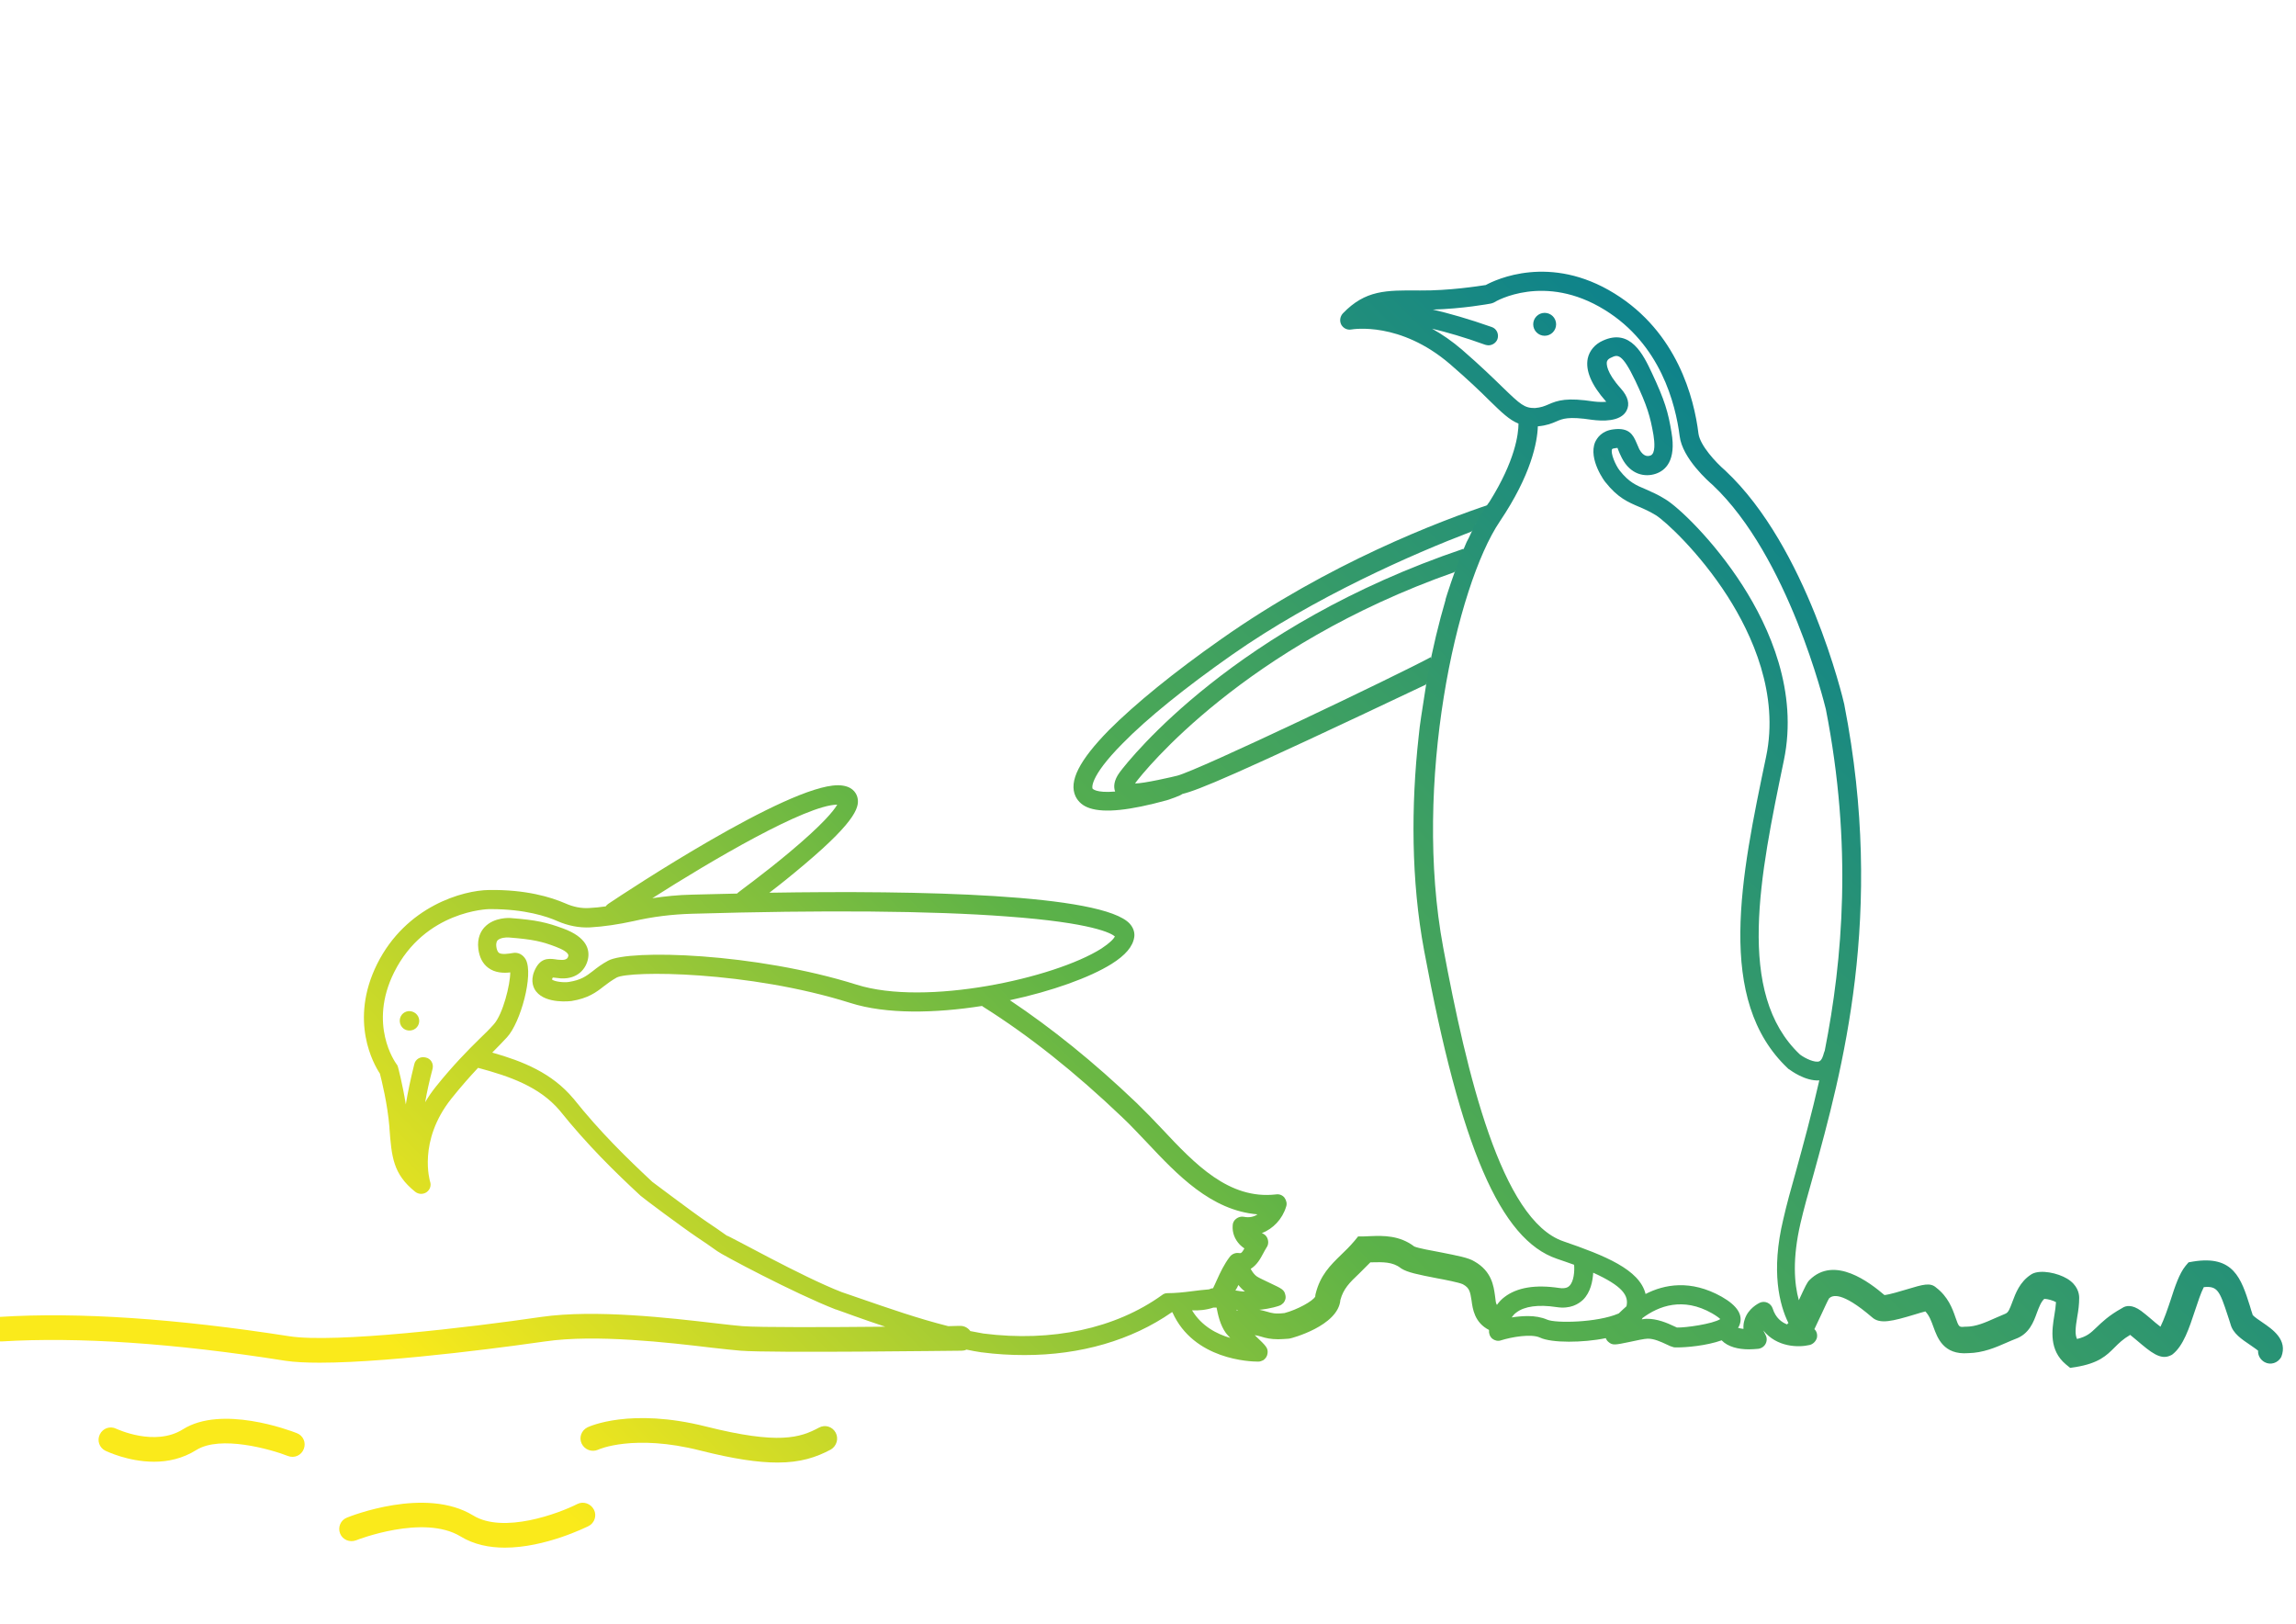 <?xml version="1.0" encoding="utf-8"?>
<!-- Generator: Adobe Illustrator 27.5.0, SVG Export Plug-In . SVG Version: 6.00 Build 0)  -->
<svg version="1.1" xmlns="http://www.w3.org/2000/svg" xmlns:xlink="http://www.w3.org/1999/xlink" x="0px" y="0px"
	 viewBox="0 0 841.9 595.3" style="enable-background:new 0 0 841.9 595.3;" xml:space="preserve">
<style type="text/css">
	.st0{fill:url(#SVGID_1_);}
	.st1{fill:url(#SVGID_00000166661454783538602740000001744446079087544984_);}
	.st2{fill:none;stroke:#010202;stroke-width:9;stroke-linecap:round;stroke-linejoin:round;stroke-miterlimit:10;}
	.st3{fill:#010202;}
	.st4{fill:url(#SVGID_00000005971350941952564790000000480222003429441441_);}
	.st5{fill:url(#SVGID_00000031925355484394997320000006738085932206183816_);}
	.st6{fill:url(#SVGID_00000070099109175149575490000015592024194803085224_);}
	.st7{fill:url(#SVGID_00000108987781188736006320000007757376022608585380_);}
	.st8{fill:url(#SVGID_00000120555018176276907030000012417127323047641474_);}
	.st9{fill:url(#SVGID_00000069364861586957484320000012033317086818271380_);}
	.st10{fill:url(#SVGID_00000101103849543968477890000012297396225437857668_);}
	.st11{fill:url(#SVGID_00000082332525541039781400000010434808851045428903_);}
	.st12{fill:url(#SVGID_00000174565315240746878590000016992946460758398105_);}
	.st13{fill:#FFFFFF;}
	.st14{fill:url(#SVGID_00000150074541066752188100000007035757264351859612_);}
	.st15{fill:url(#SVGID_00000105399627008602729340000017126840510176119216_);}
	.st16{fill:url(#SVGID_00000112634880246615943200000010853759598829195923_);}
	.st17{fill:url(#SVGID_00000119836647618321269110000008536676954931930244_);}
	.st18{fill:url(#SVGID_00000105401345674632743580000016684126495318037904_);}
	.st19{fill:url(#SVGID_00000118382414135346392700000006220032221700563342_);}
	.st20{fill:url(#SVGID_00000106867083661202626600000008768018912836574106_);}
	.st21{fill:url(#SVGID_00000145746866794704127280000013769871004711778197_);}
	.st22{fill:url(#SVGID_00000106854059171869513030000015241504433203948220_);}
	.st23{fill:url(#SVGID_00000010268982248021495930000002437127570194925702_);}
	.st24{fill:url(#SVGID_00000004516775981949353020000015420800206051657106_);}
	.st25{fill:url(#SVGID_00000069396266949158063670000009394281652451159689_);}
	.st26{fill:url(#SVGID_00000148661226537969340100000007081961839025002909_);}
	.st27{fill:url(#SVGID_00000094600680370823883340000002509093237794861973_);}
	.st28{fill:url(#SVGID_00000039831084171251085340000013370173020808466054_);}
	.st29{fill:url(#SVGID_00000143594546093827390450000003952043558218751920_);}
	.st30{fill:url(#SVGID_00000084527069943620134140000012460879619060282774_);}
	.st31{fill:url(#SVGID_00000135651836042460794350000014131734144446072478_);}
	.st32{fill:url(#SVGID_00000109749458936446185290000012314283782514292923_);}
	.st33{fill:url(#SVGID_00000031194007259367319670000007464902229146156961_);}
	.st34{fill:url(#SVGID_00000165220019232409563590000000583622356035892621_);}
	.st35{fill:url(#SVGID_00000011740957054408293970000014670000472020177556_);}
	.st36{fill:url(#SVGID_00000040562841870869906180000009336727054245265060_);}
	.st37{fill:url(#SVGID_00000052099162487634435350000009305401201446537127_);}
	.st38{fill:url(#SVGID_00000005948661477626509750000011535034046740542619_);}
	.st39{fill:url(#SVGID_00000155110133827389573740000013583250947123326878_);}
	.st40{fill:url(#SVGID_00000163050971186667632160000005934185558789085068_);}
	.st41{fill:none;stroke:url(#SVGID_00000001655559442126918070000002318660476849078712_);stroke-width:6;stroke-miterlimit:10;}
	.st42{fill:none;stroke:url(#SVGID_00000013174500457000930600000015020958458784545436_);stroke-width:6;stroke-miterlimit:10;}
	.st43{fill:none;stroke:url(#SVGID_00000069384691439208164750000012805725567786002337_);stroke-width:6;stroke-miterlimit:10;}
	.st44{fill:none;stroke:url(#SVGID_00000065785787324862681260000007089821920442432940_);stroke-width:6;stroke-miterlimit:10;}
	.st45{fill:none;stroke:url(#SVGID_00000109001575891394418930000006680036482544534407_);stroke-width:6;stroke-miterlimit:10;}
	.st46{fill:none;stroke:url(#SVGID_00000002347415271599642080000000503014096235871379_);stroke-width:6;stroke-miterlimit:10;}
	.st47{display:none;}
	.st48{display:inline;fill:none;stroke:url(#SVGID_00000105397540776892496040000001378388878445101204_);stroke-miterlimit:10;}
	.st49{display:inline;fill:none;stroke:url(#SVGID_00000173149662676728514640000005414065559598756256_);stroke-miterlimit:10;}
	.st50{display:inline;fill:none;stroke:url(#SVGID_00000007417697324663317770000004503219445529069453_);stroke-miterlimit:10;}
	.st51{display:inline;fill:none;stroke:url(#SVGID_00000026885550539973442540000002721213002915249832_);stroke-miterlimit:10;}
</style>
<g id="Ebene_1">
	<g>
		<linearGradient id="SVGID_1_" gradientUnits="userSpaceOnUse" x1="189.016" y1="539.287" x2="650.888" y2="70.521">
			<stop  offset="0" style="stop-color:#FAEA1B"/>
			<stop  offset="0.429" style="stop-color:#5CB248"/>
			<stop  offset="1" style="stop-color:#007A97"/>
		</linearGradient>
		<path class="st0" d="M524.7,240.9c-11.8,6.4-85.4,41.6-93.1,43.5c-0.7,0.2-12.7,3-15.4,2.8c0,0,0,0,0,0c3.3-4.5,40-50.3,117-77.4
			c4.3-4.2,4.4-7.2,3.4-8.6c-83.6,28.3-122.1,76.7-126,81.9c-2.3,3.1-2.3,5.5-1.7,7.1c-7.2,0.6-8.3-1.1-8.3-1.1c0,0-1.6-3.8,11-16.5
			c9.1-9.3,23-20.5,40.1-32.5c30.4-21.3,66.6-37.1,87.8-45.2c2.7-2.3,0.3-2.7,3.4-4.1c0.4-0.2,0.8-0.3,1.3-0.4
			c0.9-1.9,1.9-3.9,3-5.8c-19.6,6.5-59.9,21.9-99.4,49.7c-17.4,12.2-31.6,23.8-41.1,33.3c-11,11.2-14.9,18.9-12.3,24.4
			c1,2,2.7,3.5,5.2,4.3c5.5,1.8,14.7,0.8,28.2-2.9c1.3-0.4,5.3-1.8,5.7-2.3c6-1.5,17.8-6.2,89.3-40.1
			C525,247.4,524.7,243.6,524.7,240.9z"/>
	</g>
	<g>
		
			<linearGradient id="SVGID_00000061438667754690392680000004852362673478566332_" gradientUnits="userSpaceOnUse" x1="169.44" y1="518.846" x2="624.419" y2="60.42">
			<stop  offset="0" style="stop-color:#FAEA1B"/>
			<stop  offset="0.429" style="stop-color:#5CB248"/>
			<stop  offset="1" style="stop-color:#007A97"/>
		</linearGradient>
		<circle style="fill:url(#SVGID_00000061438667754690392680000004852362673478566332_);" cx="566.4" cy="118.9" r="4.2"/>
		
			<linearGradient id="SVGID_00000109742473999043951780000004227316393612383362_" gradientUnits="userSpaceOnUse" x1="87.439" y1="437.463" x2="542.417" y2="-20.962">
			<stop  offset="0" style="stop-color:#FAEA1B"/>
			<stop  offset="0.429" style="stop-color:#5CB248"/>
			<stop  offset="1" style="stop-color:#007A97"/>
		</linearGradient>
		<path style="fill:url(#SVGID_00000109742473999043951780000004227316393612383362_);" d="M149.8,370.7c-2,0.2-3.4,1.9-3.2,3.9
			c0.2,2,1.9,3.4,3.9,3.2c2-0.2,3.4-1.9,3.2-3.9C153.5,372,151.8,370.6,149.8,370.7z"/>
		
			<linearGradient id="SVGID_00000162335785574413368320000015225420499994735516_" gradientUnits="userSpaceOnUse" x1="279.684" y1="628.261" x2="734.663" y2="169.835">
			<stop  offset="0" style="stop-color:#FAEA1B"/>
			<stop  offset="0.429" style="stop-color:#5CB248"/>
			<stop  offset="1" style="stop-color:#007A97"/>
		</linearGradient>
		<path style="fill:url(#SVGID_00000162335785574413368320000015225420499994735516_);" d="M829.7,484.9c-1.2-0.8-3.1-2.1-3.7-2.8
			l0-0.1c-0.4-1.1-0.7-2.2-1-3.2c-3.2-10.1-6-18.7-20.8-16.3l-1.7,0.3l-1.1,1.3c-2.3,2.8-3.9,7.6-5.5,12.6c-1,3-2.4,7.1-3.7,9.7
			c-1.2-0.9-2.5-2-3.4-2.8c-1.3-1.1-2.6-2.2-3.7-3c-3.3-2.4-5.6-2-7-1c-4.9,2.7-7.4,5.2-9.4,7.1c-2.1,2-3.4,3.3-7.1,4.2
			c-0.8-1.7-0.6-4.1,0.1-8.2c0.4-2.2,0.7-4.5,0.7-6.9c0-1.6-0.6-4.7-4.4-7c-3.5-2.1-9.6-3.4-12.8-1.8l-0.5,0.3
			c-4.1,2.7-5.6,6.8-6.8,10c-1,2.7-1.5,3.9-2.5,4.3l-0.2,0.1c-1.2,0.5-2.4,1-3.5,1.5c-3.6,1.6-7.1,3.2-10.8,3.2l-0.4,0
			c-2.2,0.2-2.2,0.2-3.5-3.5c-1.1-3.2-2.7-7.5-7-10.8c-2.2-2-4.8-1.2-10.8,0.6c-2.3,0.7-6.3,1.9-8.2,2.1
			c-5.3-4.5-18.3-14.7-27.5-5.5c-0.9,0.9-1.5,2.2-3.9,7.4c-1.7-6.1-2.4-15.2,0.6-28.2c1.2-5.2,2.8-10.9,4.7-17.6
			c10.5-38.1,26.4-95.6,11.4-172.4c0,0,0-0.1,0-0.1c-0.5-2.3-13.7-57.8-43.6-85.8c0,0-0.1-0.1-0.1-0.1c-3.5-3-9.2-9.2-9.8-13.5
			c-1.6-13.1-7.8-37.2-30.8-51.4c-23.6-14.6-43.5-5.1-47.2-3.1c-2.6,0.4-13.5,2.1-24,2l-0.3,0c-12.3-0.1-19.8-0.2-28.1,8.4
			c-1,1.1-1.3,2.7-0.6,4.1c0.7,1.3,2.2,2.1,3.7,1.8c0.7-0.1,17.9-3,36.2,12.7c6.6,5.7,11.2,10.1,14.5,13.4c4.4,4.3,7.3,7.1,10.6,8.4
			c0,3.8-1.2,13.6-10.6,28.6c-0.1,0.1-3.8,5.4-5.3,8.3c-1.1,2.2-1.9,4.4-3.1,6.5c-1.3,2.9-2.6,6.1-3.9,9.6
			c-0.1,0.1-3.5,10.1-3.9,11.6c0,0,0,0,0.1-0.1c-2.5,8.5-4.8,18-6.7,28.2c-2.3,15-2.7,16.8-3.2,22c-2.8,25.3-2.8,52.8,2,78.5
			c13.4,72.2,28,106,48.7,113c2.3,0.8,4.4,1.5,6.3,2.2c0.2,2.4-0.1,6.1-1.7,7.7c-0.3,0.3-1.2,1.2-3.8,0.8c-8.7-1.3-15.4-0.2-20,3.3
			c-1.1,0.8-2,1.8-2.8,2.9c-0.4-0.5-0.5-1.5-0.7-3.3c-0.5-3.6-1.2-9-7.5-12.6c-2.2-1.4-6.1-2.1-12.6-3.4c-3.3-0.6-8.1-1.5-9.5-2.1
			c-5.4-4.1-11.3-4-16.1-3.8c-0.8,0-1.6,0.1-2.4,0.1h-2.1l-1.3,1.6c-1.7,2-3.3,3.6-4.9,5.1c-4,3.9-7.7,7.5-9.4,14.4l-0.1,0.5v0.4
			c-0.8,1.7-6.7,4.9-11.3,6.1c-3.5,0.4-4.7,0-6.4-0.5c-0.8-0.2-1.7-0.5-2.8-0.7c4.2-0.4,7.1-1.4,7.3-1.5c0.6-0.2,1.1-0.6,1.5-1
			c0.7-0.8,1-1.9,0.7-3c-0.4-1.9-1.4-2.3-5.4-4.2c-1.6-0.8-4.3-2-5-2.5c0,0,0,0,0,0c-0.9-0.6-1.7-1.7-2.3-2.8
			c2.3-1.4,3.6-3.8,4.5-5.5c0.4-0.8,0.9-1.6,1.3-2.3c0.8-1.1,0.8-2.5,0.2-3.7c-0.4-0.8-1.1-1.3-1.9-1.6c4.1-1.6,7.5-5.1,8.9-9.7
			c0.4-1.1,0.1-2.3-0.6-3.3c-0.7-0.9-1.9-1.4-3.1-1.2c-17.3,2-29.8-11.2-41.8-24c-3-3.2-6.2-6.5-9.3-9.5
			c-15.8-15.1-31.1-27.4-46.5-37.7c15.4-3.3,29.3-8.3,37.3-13.3c5.1-3.2,7.8-6.4,8.3-9.8c0.2-1.2,0-3.1-1.6-4.9
			c-9.9-11-78.1-12.3-132.2-11.4c3.7-2.8,8.3-6.5,12.9-10.4c19.8-16.7,20.3-21.6,19.3-24.9c-0.5-1.5-2-4-6.8-4.1c-0.1,0-0.2,0-0.3,0
			c-18.5,0-77.5,39-84.2,43.5c-0.4,0.3-0.7,0.6-0.9,0.9c-2,0.3-4,0.5-6,0.6c-2.9,0.2-5.9-0.4-8.8-1.7c-5.3-2.3-14.5-5.1-28-4.9
			c-9.5,0.1-30.4,5.9-41,27.1c-10.4,20.9-1.2,36.9,1,40.2c0.6,2.3,2.8,11.1,3.5,19.7l0,0.3c0.8,10.5,1.3,16.8,9.4,23.3
			c0.6,0.5,1.4,0.8,2.2,0.8c0.7,0,1.4-0.2,2-0.6c1.3-0.9,1.8-2.5,1.3-3.9c0-0.1-4.6-14.8,7.8-30.4c3.6-4.5,6.8-8.1,9.8-11.3
			c11.6,3.1,22.5,6.9,29.9,15.6c10.1,12.6,20.2,22.5,29.7,31.3c1,0.9,14.9,11.3,20.7,15.2c2.4,1.6,4.9,3.3,7.4,5.1
			c1.3,1.1,28.3,15.5,43.5,21.4c0,0,0.1,0,0.1,0c2.2,0.8,4.3,1.5,6.4,2.3c3.9,1.4,7.7,2.7,11.6,4c-20.6,0.2-46,0.3-52.4-0.2
			c-2.3-0.2-6-0.6-10.2-1.1c-16.3-1.9-43.7-5.1-63.4-2.3c-26.5,3.9-75.9,9.7-92.5,7.1c-41.7-6.5-77.4-8.9-106.1-7.1
			c-2.5,0.2-4.4,2.3-4.2,4.8c0.2,2.5,2.3,4.4,4.8,4.2c28-1.7,63.1,0.6,104.1,7.1c3.3,0.5,7.7,0.7,12.6,0.7c27.9,0,76.3-6.9,82.6-7.8
			c18.5-2.7,45.2,0.4,61.1,2.3c4.5,0.5,8.1,0.9,10.6,1.1c11.4,0.9,78.1,0,81,0c0.6,0,1.2-0.1,1.8-0.4c1.8,0.4,3.6,0.7,5.5,1
			c0,0,0.1,0,0.1,0c5.3,0.7,10.5,1,15.7,1c20.5,0,39.2-5.4,54-15.7c0.1,0,0.1,0,0.2,0c7.8,17.5,28.7,18.1,31.3,18.1
			c0.1,0,0.2,0,0.2,0c0.6,0,1.2-0.2,1.8-0.5c0.9-0.6,1.5-1.5,1.6-2.6c0.2-1.9-0.5-2.6-4.4-6.3c-0.1-0.1-0.2-0.2-0.3-0.3
			c0.8,0.1,1.5,0.3,2.2,0.5c1.9,0.6,3.7,1,6.4,1c1.1,0,2.3-0.1,3.8-0.2l0.6-0.1c0.2,0,17.6-4.5,18.4-14.1c1.1-4.1,3.4-6.4,6.9-9.7
			c1.2-1.2,2.6-2.6,4.1-4.1c0.2,0,0.4,0,0.6,0c3.9-0.1,7.6-0.2,10.5,2.1l0.3,0.2c2.2,1.4,6.1,2.2,12.8,3.5c3.3,0.6,8.3,1.6,9.6,2.2
			l0.2,0.1c2.4,1.3,2.6,2.8,3.1,5.9c0.4,3.1,1.1,8.1,6.4,10.8c0,0,0,0.1,0,0.1c-0.1,1.2,0.3,2.3,1.2,3.1c0.9,0.7,2.1,1,3.2,0.6
			c3.8-1.2,11.1-2.5,14.3-1c2.1,1,6.1,1.5,10.6,1.5c4.3,0,9.2-0.4,13.5-1.3c0.2,0.5,0.5,1,1,1.4c1.5,1.3,2.4,1.1,7.7,0
			c2.2-0.5,5.6-1.2,6.6-1.2c2.3-0.1,5.1,1.2,7,2.1c1,0.5,1.7,0.8,2.5,1c0.2,0.1,0.8,0.1,1.5,0.1c3.2,0,10.6-0.6,16.2-2.6
			c2.3,2.4,6.1,3.3,10,3.3c1.2,0,2.3-0.1,3.5-0.2c1.2-0.2,2.2-0.9,2.7-2c0.5-1.1,0.4-2.3-0.2-3.3c-0.3-0.5-0.5-1-0.7-1.4
			c4.9,6.1,12.8,6.3,17,5.3c1.2-0.3,2.2-1.3,2.6-2.5c0.3-1.2,0-2.5-0.9-3.3c0.1-0.1,0.1-0.3,0.2-0.4c0.7-1.5,1.6-3.4,2.5-5.3
			c0.9-1.9,2.1-4.6,2.7-5.6c1.2-1.1,4.5-2.7,15.7,6.9c2.9,2.7,7.5,1.5,15.8-1c1.2-0.4,2.7-0.8,3.8-1.1c1.5,1.6,2.2,3.6,3,5.8
			c1.4,3.8,3.6,10.2,12.7,9.5c5.5-0.1,10.1-2.1,14.2-3.9c1.1-0.5,2.1-0.9,3.1-1.3c5.1-1.8,6.7-6.3,7.9-9.6c0.8-2.1,1.5-4,2.7-5.1
			c1.2,0,3.3,0.6,4.3,1.2c-0.1,1.5-0.3,3.1-0.6,4.8c-0.9,5.4-2,12.8,4.2,18l1.6,1.3l2-0.3c8.5-1.4,11.3-4.2,14.3-7.2
			c1.5-1.5,3-3,5.7-4.6c0.7,0.6,1.6,1.3,2.3,1.9c5.3,4.5,8.8,7.5,12.6,5.6l0.4-0.2l0.4-0.3c3.8-3.1,5.9-9.3,8.1-16
			c1-3,2.1-6.4,3.2-8.5c5-0.5,5.8,1.3,8.8,10.5c0.3,1,0.7,2,1,3.1c0.9,3.4,4.1,5.5,7.2,7.6c0.8,0.6,2.1,1.4,2.9,2.1
			c-0.1,1.7,0.8,3.3,2.4,4.2c2.2,1.2,4.9,0.3,6.1-1.9C839,491.2,833.2,487.3,829.7,484.9z M307,295c-1.2,2.1-5.1,7.1-17.8,17.7
			c-9.2,7.7-18.5,14.4-18.5,14.5c-0.2,0.1-0.3,0.3-0.4,0.4c-5.8,0.1-11.4,0.3-16.7,0.4c-4.9,0.1-9.7,0.6-14.4,1.3
			C261,315.4,295.6,295.1,307,295z M159.9,398.3c-1.6,2-2.9,3.9-4,5.8c0.6-3.6,1.5-7.6,2.7-12.2c0.5-1.9-0.6-3.8-2.5-4.2
			c-1.9-0.5-3.8,0.6-4.2,2.5c-1.4,5.6-2.4,10.4-3.1,14.7c-1.2-7.5-2.8-13.5-2.9-13.8c-0.1-0.4-0.3-0.8-0.6-1.1
			c-0.4-0.6-10.3-14.4-0.8-33.5c11.3-22.7,34.6-23.2,34.8-23.2c0.3,0,0.6,0,0.8,0c12.4,0,20.5,2.7,24.3,4.4c3.9,1.7,8,2.5,12,2.3
			c0,0,0,0,0,0c5.1-0.3,10.4-1.1,15.9-2.3c6.9-1.6,14.1-2.5,21.5-2.7c47.9-1.4,87.9-1.1,115.5,1c31.5,2.3,38.2,6.2,39.5,7.3
			c-0.4,0.9-1.8,2.4-5,4.5c-17.3,10.9-64.4,21.2-89.7,13.2c-37.2-11.7-83.3-13-91.1-8.8c-2.4,1.3-4.1,2.6-5.6,3.8
			c-2.6,2-4.4,3.3-8.8,4c-1.8,0.3-5.3-0.1-6.2-0.9c0-0.1,0.1-0.3,0.2-0.5c0-0.1,0.1-0.2,0.1-0.2c0.1,0,0.2,0,0.3,0
			c0.7,0.1,1.6,0.2,2.7,0.3c6.3,0.3,9.2-3.7,9.9-7.1c0.7-3.4-0.4-8-9.1-11.2c-6-2.2-9.8-3.1-19-3.8c-0.6-0.1-6.3-0.4-9.8,3.3
			c-1.3,1.4-2.8,3.9-2.3,8c0.4,3.1,1.6,5.4,3.6,6.9c2.5,1.9,5.7,2,8.1,1.7c0,4.5-2.7,15.3-6,19c-1.5,1.7-3.3,3.5-5.2,5.3
			C171.5,385.1,166.1,390.6,159.9,398.3z M437.1,480.4c2.4,0.1,5.1-0.1,7.8-1c0.4,0,0.8,0,1.2,0c0.5,2.6,1.3,6.4,3.4,9.3
			c0.4,0.5,0.9,1.1,1.6,1.8C446.2,489.1,440.6,486.2,437.1,480.4z M453.5,480.5c0-0.1,0-0.2-0.1-0.3c0.2,0,0.4,0,0.6,0.1
			C453.8,480.3,453.6,480.4,453.5,480.5z M453,473.1c0.4-0.6,0.8-1.3,1.1-2c0.7,0.9,1.5,1.7,2.4,2.4
			C455.4,473.5,454.2,473.3,453,473.1z M456.1,446.1c-1-0.2-2,0.1-2.8,0.7c-0.8,0.6-1.3,1.5-1.3,2.5c-0.2,2.7,0.8,5.1,2.6,7
			c0.5,0.5,1.1,1,1.7,1.4c-1,1.8-1.3,1.8-2,1.7c-1.2-0.2-2.5,0.3-3.3,1.3c-2.1,2.7-3.6,5.9-4.9,8.8c-0.4,1-0.9,1.9-1.3,2.8
			c-0.4,0-0.8,0.1-1.2,0.3c-0.1,0-0.2,0.1-0.2,0.1c-2.2,0.2-4.3,0.4-6.4,0.7c-3.1,0.4-6,0.7-8.9,0.7c-0.7,0-1.4,0.2-2,0.7
			c-17.1,12.3-40.4,17.3-65.5,14.1c-1.6-0.3-3.2-0.6-4.8-0.9c-0.8-1.1-2.1-1.9-3.6-1.9h-0.1c-0.1,0-1.7,0-4.4,0.1
			c-11.1-2.8-21.7-6.5-32.7-10.3c-2.1-0.7-4.3-1.5-6.4-2.2c-14.7-5.7-41.3-20.7-42.1-20.7c-2.5-1.8-5-3.5-7.4-5.1
			c-5.9-4-19.8-14.6-19.9-14.6c-9.2-8.6-19.1-18.2-28.9-30.5c0,0,0,0-0.1-0.1c-7.8-9.3-18.4-13.6-29.7-16.8c0,0,0.1-0.1,0.1-0.1
			c1.9-1.9,3.7-3.8,5.3-5.5c5-5.4,9.8-23,6.9-28.5c-1-1.8-2.8-2.8-4.8-2.4c-1.2,0.2-4.1,0.7-5.1-0.1c-0.5-0.4-0.8-1.4-0.9-2.2
			c-0.2-1.6,0.3-2.1,0.4-2.3c0.9-1,3.2-1.2,4.2-1.1c9,0.7,12.2,1.5,17.2,3.4c2.4,0.9,4.8,2.2,4.6,3.3c-0.1,0.5-0.3,1.7-2.8,1.5
			c-0.8,0-1.4-0.1-2-0.2c-2.8-0.4-5.7-0.4-7.7,4.4c-1.5,3.7-0.2,6.3,0.7,7.4c3.7,4.7,12.8,3.5,12.9,3.5c6.2-1,9.1-3.2,11.9-5.4
			c1.4-1.1,2.8-2.1,4.7-3.2c4.8-2.6,48.3-2.5,85.7,9.3c13.2,4.2,31.1,3.8,48.3,1.1c0.1,0.1,0.3,0.2,0.4,0.3
			c17,10.7,33.7,24,51.1,40.6c3,2.8,5.9,6,9,9.2c11.1,11.8,23.5,24.9,40.5,26.3C459.9,446.1,458,446.5,456.1,446.1z M551,142
			c-3.4-3.3-8-7.8-14.8-13.7c-3.7-3.2-7.5-5.8-11.1-7.8c5.4,1.3,11.8,3.1,19.5,5.9c0.4,0.1,0.8,0.2,1.2,0.2c1.4,0,2.8-0.9,3.3-2.3
			c0.6-1.8-0.3-3.8-2.1-4.4c-8.5-3-15.6-5-21.6-6.4c10.9-0.3,20.7-2.1,21.2-2.2c0.4-0.1,0.8-0.2,1.2-0.4c0.7-0.5,18.6-10.9,40.6,2.7
			c20.5,12.6,26,34.5,27.5,46.3c1,8.2,10.7,16.7,12.1,17.9c27.8,26.2,41,80.2,41.5,82.2c9.8,50,6.2,91.8-0.4,125.2
			c-0.1,0.3-0.2,0.5-0.3,0.8c-0.3,1.2-0.8,2.7-1.7,3.1c-1.6,0.6-5.1-1-7.1-2.5c-23.7-22.4-14.6-65.8-5.9-107.8
			c5.3-25.3-5.3-48.8-15.1-64.1c-10.7-16.7-23.7-28.9-28.4-31.7c-2.7-1.7-5.1-2.7-7.1-3.6c-3.6-1.5-6.2-2.6-9.6-6.9
			c-1.5-1.9-3.4-6.3-2.8-7.8c0.1-0.2,0.5-0.3,1.2-0.4c0.4,0,0.6-0.1,0.8-0.1c0.1,0.2,0.2,0.5,0.3,0.8c0.3,0.8,0.7,1.7,1.3,2.9
			c3.2,6.2,8.5,7.1,12.4,5.8c3.6-1.2,7.6-4.8,5.8-15.2c-1.2-7.4-2.5-11.8-7.2-21.8c-3.1-6.6-7.8-16.5-18-11.8
			c-2.9,1.3-4.9,3.7-5.5,6.5c-0.9,4.4,1.3,9.7,6.7,15.8c0,0,0.1,0.1,0.1,0.1c-1.3,0.1-3,0.1-4.5-0.1c-9.9-1.5-13.2-0.5-16.8,1.1
			c-1.4,0.6-2.6,1.1-4.9,1.3C559,149.6,557.6,148.4,551,142z M596.4,478.9c-1,0.9-2,1.8-2.8,2.6c-0.1,0-0.1,0.1-0.2,0.1
			c-7.7,3.3-23,3.6-26.1,2.2c-2.1-0.9-4.5-1.3-7-1.3c-2.1,0-4.1,0.2-6,0.5c0.5-0.7,1-1.3,1.7-1.8c3-2.3,8.1-3,14.7-2
			c5.1,0.8,8.1-1.1,9.8-2.7c2.7-2.7,3.5-6.7,3.7-9.9C595,471.5,597.3,475,596.4,478.9z M614.9,486.7c-0.3-0.1-0.7-0.3-1.1-0.5
			c-2.3-1.1-6.2-2.8-10.1-2.7c-0.5,0-1,0.1-1.7,0.2c0.1-0.2,0.2-0.3,0.3-0.5c5.9-4.4,14.8-7.8,25.5-1.7c1.7,1,2.6,1.7,3,2.1
			C628,485.4,618,486.8,614.9,486.7z M655.4,485.4c0,0,0,0.1,0,0.2c-2.1-0.8-4.3-2.4-5.4-5.9c-0.3-0.9-1-1.7-1.9-2.1
			c-0.9-0.4-1.9-0.4-2.8,0c-0.4,0.2-4.4,2.1-5.6,6.3c-0.3,0.9-0.5,2-0.4,3.3c-0.8-0.1-1.4-0.2-2-0.4c0.2-0.3,0.4-0.6,0.5-0.9
			c1.5-3.7-0.7-7.2-6.5-10.5c-11.4-6.4-21.1-4.5-27.9-1c-2.2-9-15-14.1-30.1-19.3c-22.8-7.7-35.5-61.6-44.1-107.7
			c-11.2-60.1,4.8-132.7,20.8-156.3c11.5-17.1,13.7-29,13.9-34.8c3.3-0.3,5.2-1.1,6.8-1.8c2.3-1,4.4-1.9,13-0.6
			c3.8,0.5,10.5,0.8,12.7-3.3c1.3-2.4,0.6-5.2-2.1-8.2c-5.4-6-5.2-9-5.1-9.7c0.1-0.3,0.2-1,1.6-1.6c2.3-1.1,3.9-1.8,8.8,8.4
			c4.4,9.3,5.5,13.1,6.7,20c0.4,2.5,0.8,6.8-1.1,7.5c-0.6,0.2-2.4,0.8-4.1-2.3c-0.4-0.9-0.7-1.6-1-2.3c-1.3-3.1-2.8-5.7-8.4-5
			c-4.4,0.5-6.1,3.2-6.8,4.7c-2.6,6.3,3.7,14.7,3.8,14.7c4.5,5.7,8.3,7.3,12.3,9c1.9,0.8,3.9,1.7,6.2,3.1c3.5,2.2,16,13.7,26.2,29.6
			c9.1,14.2,19,36,14.2,58.9c-9.2,43.9-18.7,89.3,8.1,114.4c0.1,0.1,0.2,0.2,0.3,0.2c0.7,0.5,5.9,4.4,11.1,4.1
			c-2.8,12.3-5.8,23.3-8.5,33.1c-1.9,6.7-3.5,12.5-4.7,17.8c-4.6,19.1-1.4,31.4,1.9,38.1C655.4,485.2,655.4,485.3,655.4,485.4z"/>
		
			<linearGradient id="SVGID_00000085967537383729375720000006719926481993994896_" gradientUnits="userSpaceOnUse" x1="219.279" y1="568.309" x2="674.257" y2="109.884">
			<stop  offset="0" style="stop-color:#FAEA1B"/>
			<stop  offset="0.429" style="stop-color:#5CB248"/>
			<stop  offset="1" style="stop-color:#007A97"/>
		</linearGradient>
		<path style="fill:url(#SVGID_00000085967537383729375720000006719926481993994896_);" d="M306.4,525.2c-1.2-2.2-3.9-3-6.1-1.8
			c-6.9,3.7-14.7,6.3-41.4-0.4c-27.8-7-42.9,0-43.5,0.3c-2.2,1.1-3.2,3.7-2.1,6c1.1,2.2,3.7,3.2,6,2.2c0.1-0.1,13.1-5.9,37.5,0.3
			c12.3,3.1,21.2,4.4,28.3,4.4c8.4,0,14.2-1.9,19.6-4.8C306.8,530.1,307.6,527.4,306.4,525.2z"/>
		
			<linearGradient id="SVGID_00000122695282558158618160000010570601160588073389_" gradientUnits="userSpaceOnUse" x1="126.268" y1="475.998" x2="581.247" y2="17.573">
			<stop  offset="0" style="stop-color:#FAEA1B"/>
			<stop  offset="0.429" style="stop-color:#5CB248"/>
			<stop  offset="1" style="stop-color:#007A97"/>
		</linearGradient>
		<path style="fill:url(#SVGID_00000122695282558158618160000010570601160588073389_);" d="M108.8,525.4
			c-2.8-1.1-27.5-10.3-41.7-1.4c-10.3,6.5-24.2-0.1-24.5-0.2c-2.2-1.1-4.9-0.2-6,2.1c-1.1,2.2-0.2,4.9,2.1,6c0.5,0.2,8.3,4,17.8,4
			c5,0,10.4-1.1,15.5-4.3c8.8-5.5,27.2-0.3,33.6,2.2c2.3,0.9,4.9-0.2,5.8-2.6C112.3,528.9,111.2,526.3,108.8,525.4z"/>
		
			<linearGradient id="SVGID_00000032630725005935967460000014867406235785315721_" gradientUnits="userSpaceOnUse" x1="189.958" y1="539.209" x2="644.937" y2="80.784">
			<stop  offset="0" style="stop-color:#FAEA1B"/>
			<stop  offset="0.429" style="stop-color:#5CB248"/>
			<stop  offset="1" style="stop-color:#007A97"/>
		</linearGradient>
		<path style="fill:url(#SVGID_00000032630725005935967460000014867406235785315721_);" d="M211.7,551.4c-6.9,3.5-27.1,11-38.2,4.2
			c-17.5-10.7-45.1,0.3-46.3,0.8c-2.3,0.9-3.4,3.5-2.5,5.8c0.9,2.3,3.5,3.4,5.9,2.5c0.2-0.1,24.7-9.7,38.3-1.4
			c4.9,3,10.6,4.1,16.2,4.1c14.9,0,29.8-7.5,30.7-7.9c2.2-1.1,3.1-3.8,2-6C216.6,551.2,213.9,550.3,211.7,551.4z"/>
	</g>
</g>
<g id="Ebene_2" class="st47">
</g>
</svg>
